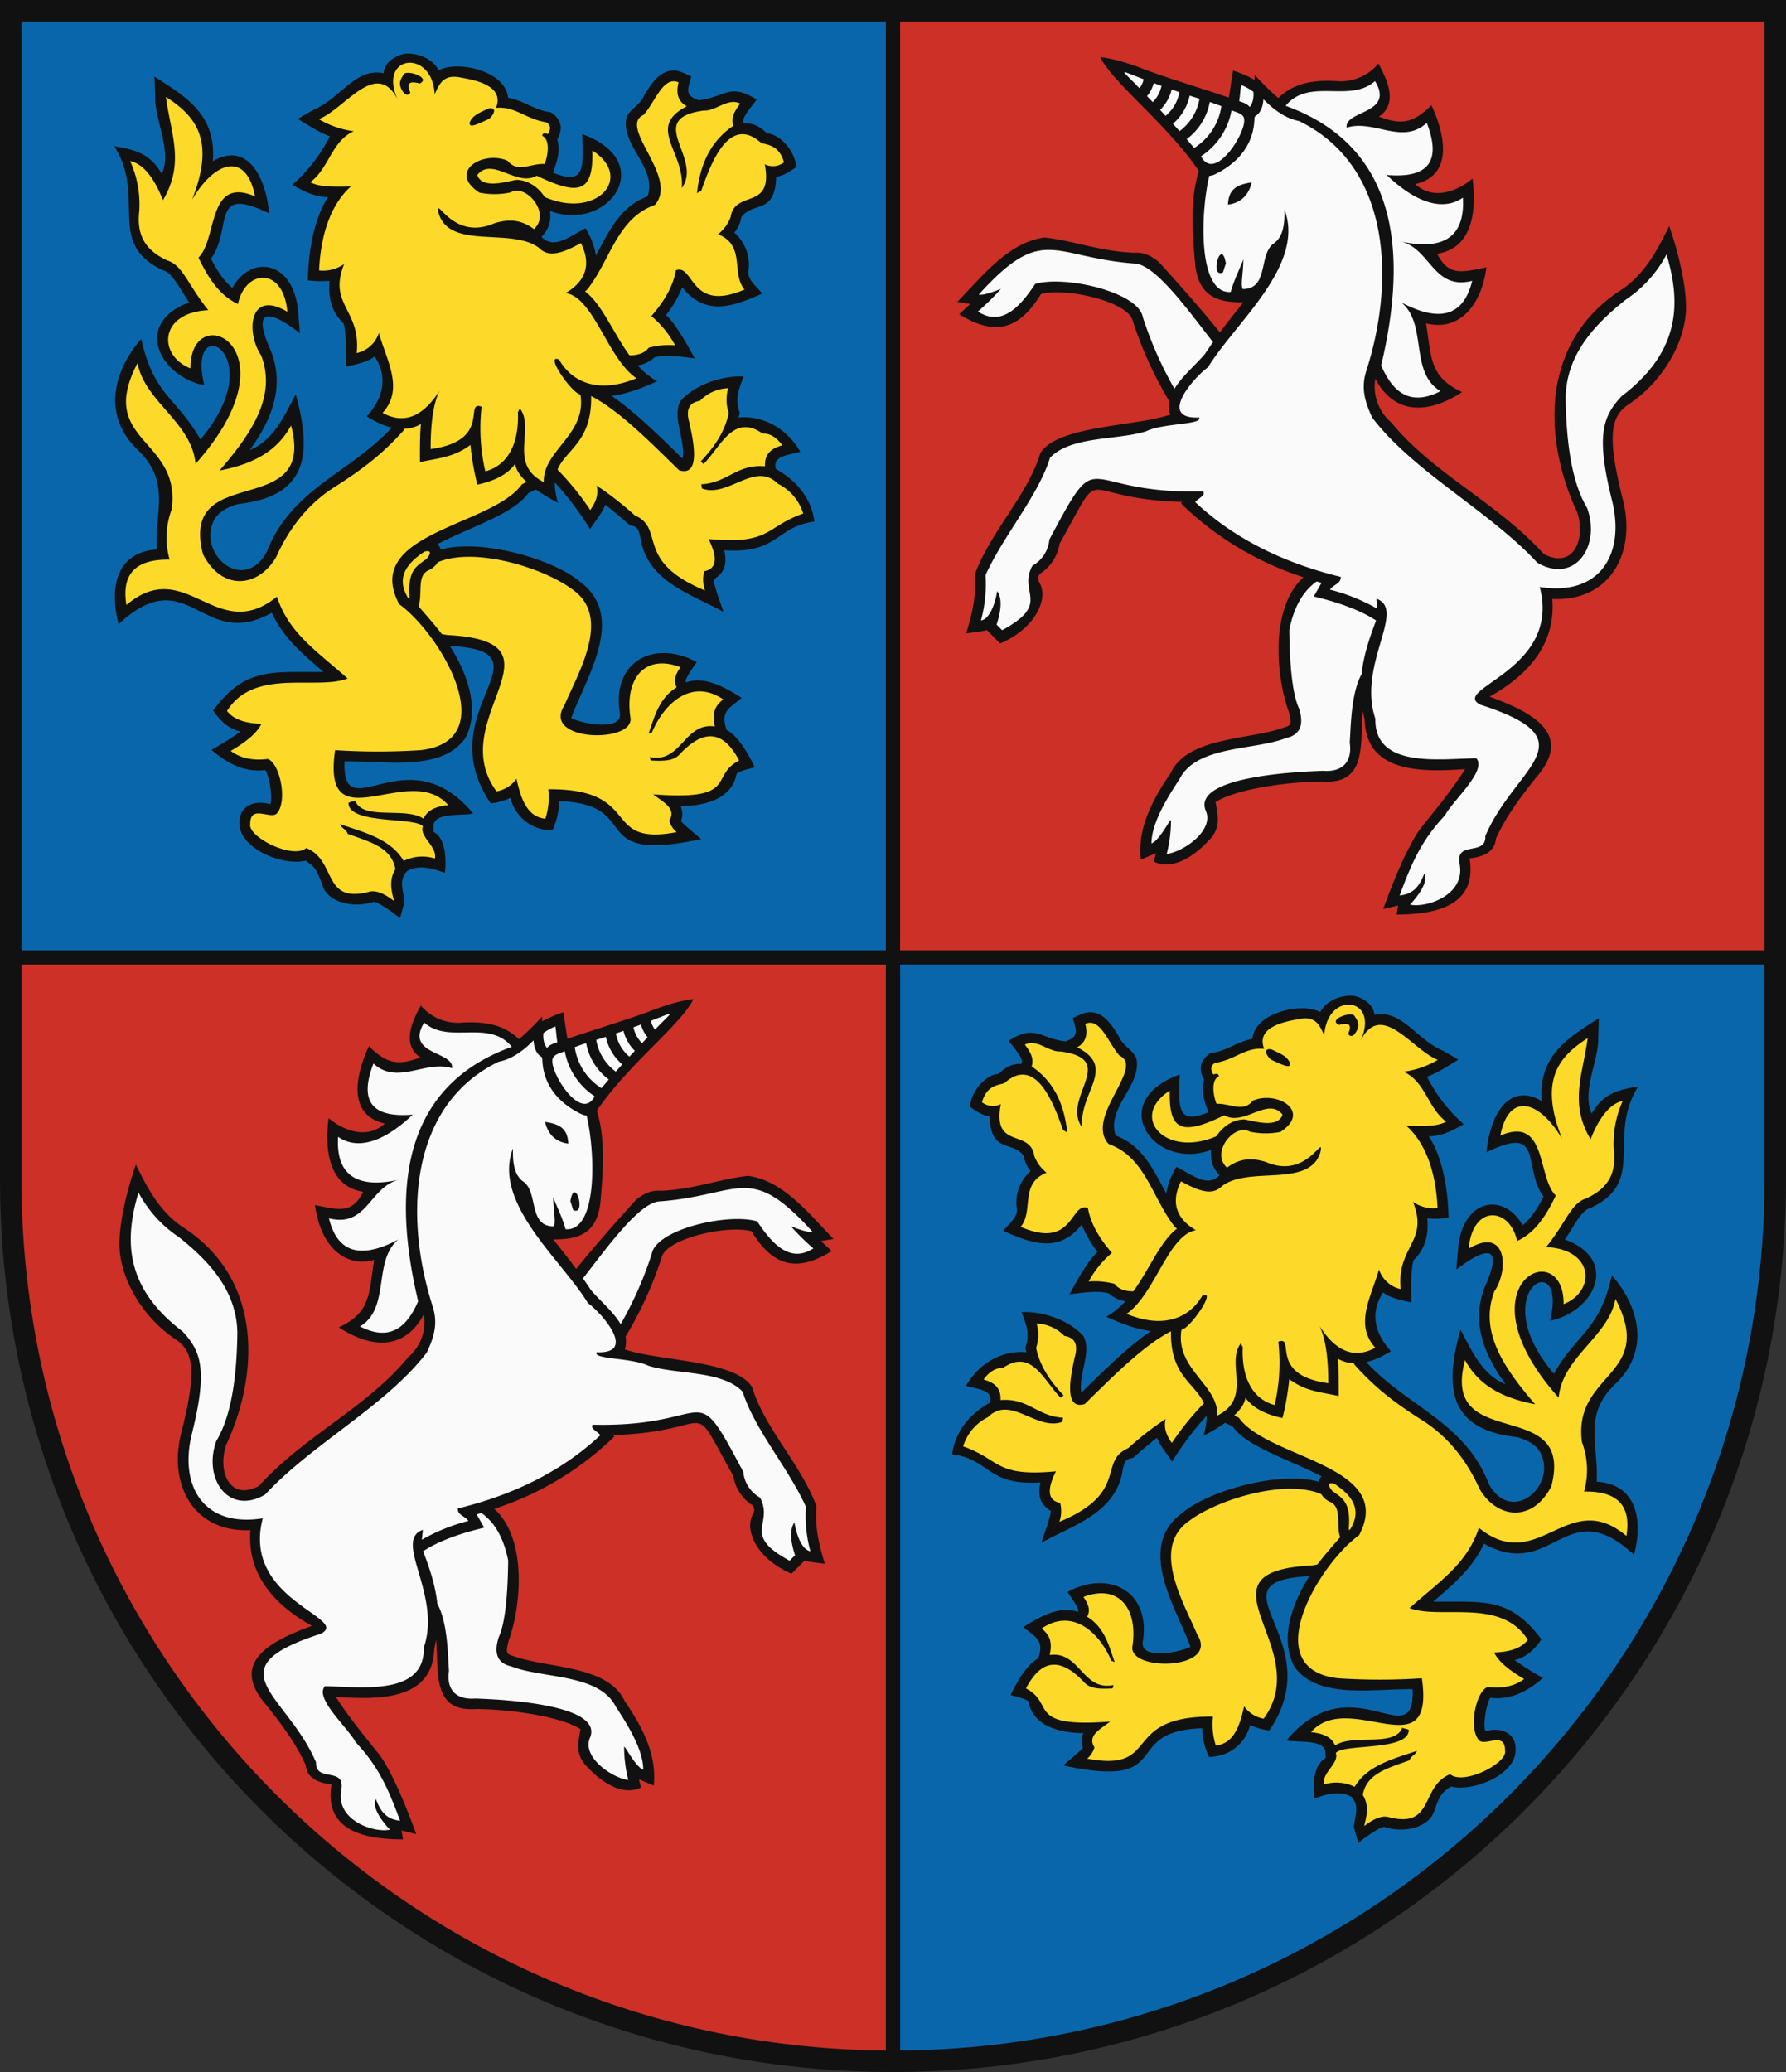 <?xml version="1.0" encoding="UTF-8"?>
<svg xmlns="http://www.w3.org/2000/svg" xmlns:xlink="http://www.w3.org/1999/xlink" width="500" height="580" viewBox="0 0 500 580">
  <rect x="0" y="0" width="500" height="580" fill="#333333" stroke="none"/>
  <defs>
    <clipPath id="clip-path">
      <use xlink:href="#border"/>
    </clipPath>
  </defs>
  <title>Coat of Arms of Vrútky</title>
  <g id="field" clip-path="url(#clip-path)" stroke="#111" stroke-width="4">
    <rect width="500" height="580" fill="#0a66aa"/>
    <polygon points="500 0 250 0 250 580 0 580 0 268 500 268 500 0" fill="#cc3026"/>
  </g>
  <g id="coa">
    <g id="unicorn" fill="#fafafa">
      <path d="M472,86c0-9.7-4.7-22.735-4.7-22.735-3.39,6.964-7.041,13.873-14.055,18.288-22.436,15.012-20.976,42.035-11.688,61.854,2.515,7.857-1.291,16.03-9.4,11.638-13.07-14.416-30.916-22.411-42.657-36.781A13.222,13.222,0,0,1,385.03,106c5.455,10.347,14.979,9.828,24.286,3.761-9.309-4.338-8.536-9.858-10.088-19.272,8.642,2.314,15.372-4.16,16.908-15.647-6.588,1.252-10.541,2.7-13.79-3.806C412.3,69.471,413.4,58.992,412.246,50c-4.436,3.7-11.137,6.086-16.041,1.539,10.458-2.406,8.624-13.227,4.537-22.075-5.1,4.977-8.259,5.616-14.713,3.194,5.551-3.76,2.221-10.473-.114-14.861A13.792,13.792,0,0,1,374.043,22.7c-8.068-.469-12.587,1.35-16.187,4.742A72.078,72.078,0,0,1,351.3,21l-.116,1.33a33.786,33.786,0,0,0-5.989-2.581s-1.2,7.893-1.3,8.388l-6.622,15.944c-4.6,8.318-3.411,21.167-2.705,29.557.91,10.806,8.445,10.931,13.513,11,0,0-4.263,5.283-6.561,8.435-4.474-5.555-9.835-11.748-17.112-19.756-2.292-1.891-4.479-2.759-6.912-2.563-9.648-.39-16.779-3.346-25.039-4.268-10.129,1.3-17.48,10.9-24.457,18.018l3.629.589-3.1,2.866c10,6.224,16.754,4.384,22.911-5.671,7.3-1.861,24.37,2.181,25.659,7.455a108.08,108.08,0,0,0,10.313,22.649,7.587,7.587,0,0,0,.221,3.659c-9.614,3.368-31.718,3-36.4,10.844-3.4,11.479-14.186,22.341-18.346,34,.469,6.034-.752,11.08-2.4,16.407.94-.175,4.959-.565,5.77-.953l3.753,3.765c10.148-4.331,13.651-12.819,10.9-17.176a2.176,2.176,0,0,1,.2-2.328,12.116,12.116,0,0,0,5.526-8.415c13.348-23.756,3.671-12.615,34.316-11.683l-.314.435a88.029,88.029,0,0,0,34.288,20.64c-9.6,8.706-7.6,28.23-4.068,37.791.814,3.386.67,3.657-1.518,4.314-9.709,3.488-26.939,2.521-31.671,12.827-5.377,7.818-9.2,15.573-8.3,24.1.1-.045,4.118-1.719,4.223-1.765l-.561,2.328c5.544,2.739,11.92-2.124,15.375-5.947,3.517-3.356,2.524-7.132,1.885-10.722,6.305-3.9,21.23-5.725,29.88-5.74,12.8.9,10.467-10.825,11.391-19.829.142.866.3,1.746.508,2.657.454,14.872,16.148,14.52,28.109,13.7-3.549,5.632-8.3,11.359-12.541,16.653-3.63,5.088-7.469,14.446-10.409,22.526l4.175-1L391,256c11.351,0,22.585-2.649,20.409-15.731,3.907-.377,7.1-1.869,7.388-5.529,3.117-6.777,7.236-12.011,11.222-17.076,11.124-12.681-2.194-18.61-12.992-22.66,12.556-7,18.444-16.178,17.55-27.338,16.171.786,23.838-13.024,19.578-28.483-4.336-17.427-3.185-22.682,1.826-26.022C465.894,106.553,472,95.191,472,86Z" fill="#111"/>
      <path d="M280.217,80.862c-1.676.635-4.728,1.881-6.221,1.609,18.057-19.959,20.467-10.489,43.542-8.7,5.867.017,15.59,13.778,22.05,21.991-.772,1.105-1.537,2.214-2.281,3.338-2.354,2.847-6.331,6.075-8.5,9.742a105.83,105.83,0,0,1-8.859-20.036c-1.226-7.089-21.814-11.788-30.128-9.332-3.964,5.917-9.146,12.228-16.053,7.723A68.387,68.387,0,0,0,280.217,80.862Zm131.93-2.253c-11.144,2.8-11.6-9.417-20.47-11.125,12.477,2.878,18.509-1.154,17.877-12.154-7.323,5.034-16.2-1.407-21.331-6.344,10.922.919,15.641-3.117,11.215-14.581-6.931,6.3-14.781-1.068-22.431,1.324-.7-4.881,13.592-3.76,7.935-13.028-7.1,6.287-18.449-1.116-25.024,6.923,26.115,9.451,36.24,32.73,26.747,72.668,3.28,7.6,8.164,11.53,16.621,7.2-8.807-5.244-3.565-18.783-10.977-24.833Q408.6,93.3,412.147,78.609ZM381.205,188.66c.553-5.39,2.213-10.089,4.04-14.963-4.609-3.069-11.4-5.319-17.446-6.728.136-.23,2.077-3.7,2.183-3.8-.459-.132-.906-.273-1.359-.41-3.5,2.424-6.342,6.746-7.671,13.589.119,9.737.806,17.809,2.712,21.955q2.241,7.006-3.629,8.3c-8.883,3.508-25.1,2-29.843,11.53-4.087,6.16-7.825,12.674-7.825,17.974,2.355-.983,4.948-6.509,5.461-6.564a38.436,38.436,0,0,1-1.2,9.506c4.707-.6,13.528-6.661,10.866-12.274-3.483-9.42,25.573-10.75,32.831-11,6.277.457,8.229-3.294,7.541-7.9C378.2,203.009,378.245,194.053,381.205,188.66ZM466.556,71.227a34.72,34.72,0,0,1-11.444,12.678c-9.154,7.273-16.567,15.621-16.8,27.324.174,13.479,1.9,24.144,6.029,31,3.865,10.833-3.57,21.362-13.965,15.28-13.4-14.48-34.693-25.457-46.189-40.582-2.071-4.431-3.271-8.347-1.613-13.312,8.1-25.416,6.682-57.324-18.912-69.735-3.8-.736-7.083-3.163-9.951-6.1-.116,1.333-.4,3.641-2.364,4.79-2.3,6.739-6.212,11.125-11.674,13.3-3.079,6.174-5.817,36.624,4.884,35.856.807-3.061,2.364-6.113,3.519-9.111,0,3.917-.806,6.859-.174,8.3,7.441-.018,4.332-9.71,8.731-12.8,2.768-1.9,3.052-5.939,2.942-9.506,6.007,15.626-13.895,31.844-21.394,44.2-3.844,2.734-14.334,14.592-2.475,14.058,1.09,2.077-9.951,1.5-14.835,3.861-8.07,2.555-21.092,1.238-26.921,7.436-3.312,10.655-13.044,21.738-18.052,32.841a38.676,38.676,0,0,1-1.272,12.679c2.191-.305,3.858-4.026,4.554-8.237,1.145,1.728,1.43,4.44-.174,9.4l1.549,1.554c13.924-7.5,4.384-10.386,8.456-18.03a9.326,9.326,0,0,0,4.766-7.327c14.932-28.127,7.616-12.641,43.019-13.487.871,1.094-1.438,1.967-2.18,3q15.861,14.867,40.719,20.925c.175,1.9-2.244,2.243-3,3.567a52.856,52.856,0,0,1,13.286,5.369c-.11-.983-.229-1.9-.284-2.831,8.571,3.054-5.419,18.517-.292,33.6-.29,13.875,17.668,11.259,28.239,11.06,3.132,3.425-6.565,11.841-8.731,15.961-6.262,6.7-9.058,12.518-12.719,22.463,3.615-.365,5.507-2.329,6.9-6.17,1.331,2.422-2.1,6.733-4,8.719,4.266,1.014,15.585-2.475,13.9-11.366-1.279-6.729,7.475-2.036,7.193-7.827,8.317-19.554,29.86-26.684-1.384-36.765-8.635-4.468,22.778-9.546,16.613-32.961,17.144,2.713,23.989-9.506,20.195-24.382-4.545-18.268-2.474-23.389,2.7-28.988C470.34,98.487,470.689,85,466.556,71.227ZM342.39,76.247c-3.9,1.894-.52-10.123.8-2.538C342.9,74.629,342.674,75.263,342.39,76.247Zm1.374-18.967c.229-4.027,2.071-5.581,6.671-6.215C349.454,54.982,347.1,56.83,343.764,57.28Zm6.07-27.3c-.687-1.039-2.177-1.139-2.928-1.663.229-1.214.343-3.3.572-4.517a14.211,14.211,0,0,1,3.407,1.894C351.173,28.663,349.834,29.979,349.834,29.979Z" fill-rule="evenodd"/>
      <path d="M335.674,47.921C326.607,34.555,311.859,23.568,308,16c0,0,4.149.215,12.186,3.345,6.168,2.4,21.178,6.908,27.9,9.4a4.985,4.985,0,0,1,3.071,5.16c-.255,4.42-2.454,10.662-10.861,14.819C338.631,49.551,336.668,49.5,335.674,47.921Z" fill="#111"/>
      <path d="M320.188,22.191a6.564,6.564,0,0,1-1.18,2.52C313.624,19.029,312.707,19.363,320.188,22.191Zm4.98,1.85a9.047,9.047,0,0,1-2.45,4.54c-.55-.58-1.09-1.14-1.6-1.68a9.44,9.44,0,0,0,1.89-3.65C323.708,23.511,324.428,23.771,325.168,24.041Zm5.02,1.77a11.275,11.275,0,0,1-3.87,6.62c-.52-.56-1.04-1.12-1.55-1.66a12.029,12.029,0,0,0,3.25-5.72C328.738,25.311,329.458,25.561,330.188,25.811Zm5.62,1.84a14.248,14.248,0,0,1-5.59,9.06l-1.86-2.07a14.293,14.293,0,0,0,4.7-7.87C333.978,27.071,334.908,27.371,335.808,27.651Zm6.13,2.06a16.648,16.648,0,0,1-7.62,11.71c-.706-.806-1.391-1.64-2.11-2.46a16.8,16.8,0,0,0,6.48-10.4C339.881,28.963,340.89,29.322,341.938,29.711Zm6.38,4.166c-.021,4.171-8.379,17.085-12.07,9.864a19.6,19.6,0,0,0,8.54-12.88C346.268,31.562,348.539,31.8,348.318,33.877Z"/>
    </g>
    <g id="lion" fill="#fdda2a">
      <path d="M203.418,204.345c-1.884-5.489,1.01-6.151,4.211-9-4.738-2.97-10.3-6.173-15.521-4.337-.928-.464,2.4-4.737,2.933-5.675-11.537-6.31-23.681-.5-21.557,13.9,1.3,5.66-10.533,3.4-13.574,1.764,3.937-10.933,15.9-28.615,2.178-38.363-6.885-5.811-26.7-11.985-38.727-8.81a2.756,2.756,0,0,0-.918-1.5c8.964-4.7,21.49-8.468,25.449-14.3l7.117-3.352a88.137,88.137,0,0,1,10.173,13.434c1.366-2.118,3.241-4.25,4.3-6.806,2.448,1.891,4.686,3.855,6.807,5.7,1.811.537,2.509.111,3.231,4.843,2.576,11.245,14.319,14.6,22.987,19.425-.429-1.623-2.805-7.518-2.654-9.138,3.2-1.889,3.67-4.492,2.925-8.084,15.359.961,14.228-6.562,25.222-8.05-.893-6.454-4.766-11.284-10.784-14.725-1.092-3.891,3.927-3.839,6.822-4.831-3.886-6.7-10.513-10.173-17.263-9.582.093-.328.259-.947.349-1.278-1.541-3.861-.156-6.9,1.034-10.186-6.28-.28-13.65,2.4-17.591,6.778-2.618,4.358,1.466,11.113.513,16.224-7-6.867-14.385-14.182-21.433-18.593l6.209-7.32c1.3,0,4.766.021,7.322-2.415,3.2-.968,8.04-.128,11.305.244-1.973-3.67-5.48-9.909-8.027-12.108a31.357,31.357,0,0,0,4.532-7.806c6.634,8.414,14.5,5.265,22.384,1.8-1.493-2.071-4.639-4.049-3.741-7.108a12.121,12.121,0,0,0-4.046-9.977,8.7,8.7,0,0,0,1.952-4.344c3.459-4.52,9.42-.562,9.771-11.31,1.934-.158,4.019-1.588,5.658-2.733-.715-5.392-5.185-9.266-8.258-9.388-2.047-2.051-4.114-2.97-6.5-2.814-.931-1.41,2.6-5.105,3.632-6.639-7.626-4.863-9.022-.572-16.287.183-3.719-1.447-3.2-2.629-2.023-6.673-1.4-.613-3.39-1.734-4.934-1.64l0-.01c-3.95,0-6.225,3.674-8.232,6.916-1.111,2.8-4.121,3.841-5.028,6.416-1.473,7.644,8.688,13.954,5.947,21.891-10.4,3.884-12.385,15.2-18.639,23.128l-13.508-1.9V56.449c18.118,12.805,37.385-10.375,13.836-18.916.688,13.361.052,15.68-16.969,6.467l-24.754-4.058-10.928,79.041c-11.9,13.416-28.649,17.44-35.681,35.6-6.6,11.807-19.673.22-14.6-9.2,1.153-1.981,3.437-3.437,6.791-4.329,20.359-2.167,20.135-15.531,15.958-30.654-3.13,5.844-6.12,12.884-12.88,15.6,5.937-8.211,9.947-17.531,5.94-27.757-5.656-12.525-.188-11.42,8.134-4.968l-.55-6.265c-1.267-13.974-13.03-15.976-18.4-6.42-2.121-1.739-4-4.333-5.976-8.184,6.195-8.492-.391-20.876,16.313-12.645C74.187,47.819,68.312,39.9,59.582,45.136c1.056-13.146-7.76-18.175-16.328-23.685l.191,5.772c-.238,5.914,4.815,15.252,1.85,21.458-3.464-5.969-7.717-6.735-13.3-7.761,9.178,14.6-2.667,27.246,13.81,34.811,2.456.492,5.039,5.979,7.175,8.929-15.531,5.635-8.752,20.469,4.233,23.221-5.365-21.563,19.214-8.838-1.108,15.127-6.626-11.671-13.033-12.244-16.557-28.116-7.438,8.448-11.362,21.129-.937,31.093,9.314,8.9,4.654,17.39,5.276,27.83-11.588.763-13.252,11.142-10.678,20.9,19.536-18.163,23.207,7.8,42.879-3.178,3.267,6.988,8.528,11.48,14.495,16.549-14.074.185-21.785-1.569-30.921,10.808,1.923,2.747,4,4.954,7.658,5.906a80.521,80.521,0,0,1-8.12,5.1c4.163,3.574,9.083,6.428,15.037,5.652,1.074,1.353,2.171,7.517,1.427,9.578-4.236-1.322-9,.37-8.612,5.625.2,6.7,11.78,11.723,18.513,10.154,2.5,1.725,3.045,2.348,4.561,6.484,1.315,5.367,8.922,6.844,14.233,5.111,1-.53,6.207,3.351,7.636,4.5l1.226-4.478c-.082-2.7-1.8-5.913.633-8.561l-.008-.045c3.361-2.065,7.306-.761,10.716.385.405-3.7.23-9.1-2.686-11.132-.625-.376-.625-.376-.507-1.564-.447-4.462,8.264-3.116,11.093-3.915-18.643-22.3-36.667,4.883-36.006-14.565,10.848-.272,27,3.06,33.762-6.439,4.171-7.7,1-17.548-4.281-25.876,29.736,1.549-6.3,18.081,11.466,44.085a18.99,18.99,0,0,0,5.5-1.556,11.876,11.876,0,0,0,11.751,9.077,20.832,20.832,0,0,0,1.925-8.16c24.04.807,6.824,17.669,39.711,10.627-.6-.587-5.337-4.406-5.644-5.069a5.3,5.3,0,0,0-.11-4.154c4.511-.045,13.944-.935,15.612-8.746-.232-.958,4.335-1.84,5.142-2.152C209.485,210.983,206.542,205.855,203.418,204.345Z" fill="#111"/>
      <path d="M206.919,212.89c-8.48,4.352.159,11.31-24.058,9.462,2.765,2.177,6.65,3.979,4.483,7.358a6.564,6.564,0,0,0,2.092,3.229c-21.515,4.053-9.088-12.185-35.937-12.014a19.478,19.478,0,0,1-.822,8.26c-4.932-.526-6.8-5.181-8.069-11.189a8.82,8.82,0,0,1-5.6,3.53c-14.777-20.04,20.7-41.527-12.7-43.7a13.481,13.481,0,0,1-2.647-.355c-2.049-2.79-6.488-7.683-6.511-7.808,1.289-3.407-.715-8.79,3.147-10.156a6.1,6.1,0,0,0,2.277-2.124c10.347-4.393,29.605,1.569,37.656,7.6,11.149,7.7,1.621,23.359-2.243,32.514-6.469,10.078,19.319,10.674,18.531,3.529-1.721-11.043,3.975-18.091,13.97-14.267-1.2,1.8-2.167,3.6-1.046,5.631-4.931,3.079-6.127,7.96-7.845,12.915.451.075.3-.3.9-.225,3.407-8.229,11.139-15.29,19.948-9.311-1.793,1.5-3.287,3.154-2.316,7.584-8.63-1.246-9.353,10.43-18.23,8.56a4.832,4.832,0,0,0,.3.976c3.287.151,6.276.226,8.069-1.727C197.067,203.882,202.521,204.482,206.919,212.89Zm-92.707-45.556c.143.117.289.243.433.365a11.534,11.534,0,0,0-.014-1.361c-.422-7.052,2.342-8.038,4.808-9.912,1.587-1.941.9-2.448-.587-2.017C113.67,157.795,110.887,161.8,114.212,167.334ZM224.86,143.755c-10.731,3.744-8.984,8.788-26.523,7.119,2.615,5.106,2.391,8.411-1.195,9.011a9.517,9.517,0,0,0,.224,5.406c-20.011-8.31-10.929-17.224-19.65-21.024a87.166,87.166,0,0,0-10.684-8.336c.672,3-.6,5.106-1.793,6.834a76.26,76.26,0,0,0-9.564-11.714l-9.564,4.5c-8.331,11.827-44.968,13.472-34.368,33.566,11.352,8.124,29.4,38.147,6.052,40.864a182.448,182.448,0,0,1-23.983,0c-3.838,26.671,20.752,2.893,31.679,15.393-3.736.376-6.052,1.577-6.874,3.829-5.075-3.512-17.023.63-19.2-5.106-.6.376-1.268.226-1.868.676.127,6.094,18.467,3.822,20.846,6.533-1.053,3.011,4.054,5.562,3.362,9.011a11.779,11.779,0,0,0-8.742.675c-3.661-6.232-11.282-8.034-17.782-10.287.374,1.273,1.719,1.348,2.093,2.7,6.35,2.328,12.253,3.754,13.373,9.911-2.4,3.676-.368,8.161-.448,8.861-.815-.632-4.174-3.283-6.874-2.553-13.244,3.46-9-8.75-17.632-12.24-3.826,3.27-16.415-3.155-15.687-6.685-.094-5.827,5.935-.979,7.544-3.127,2.908-3.484.761-13.877-2.616-15.117-4.259.525-7.7-.225-10.385-2.253,3.959-2.328,7.173-4.73,8.592-7.584-4.633-.146-7.845-1.272-9.638-3.6,7.58-12.174,25.08-5.686,33.771-9.086-9.042-8.034-16.438-12.707-19.8-22.919-16.962,13.745-25.392-11.812-42.139,2.328-1.349-8.335,2.163-12.84,12.1-12.69a22.626,22.626,0,0,1,.6-14.117c2.647-20.042-21.257-18.683-9.563-40.923,1.851,10.733,15.182,16.575,16.213,28.233,29.107-32.615-1.568-46.776-1.419-26.731-9.116-3.6-8.895-15.618,5.005-16.294C52.57,79.76,51.3,74.354,46.894,72.927,39.722,69.7,38.327,64.707,39,59a29.62,29.62,0,0,0-2.568-13.933c3.511.751,6.65,4.505,9.19,10.963,6.156-10.365,2.245-18.334.822-28.909C54.366,32.3,60.566,38.76,53.766,55.88c6.575-11.112,15.241-13.365,17.632-.9C57.959,49.165,60.919,66.951,55.559,72.1c2.841,5.933,5.977,10.664,11.057,12.992,2.023-9.687,12.7-10.588,13.823,2.177-10.79-6.449-11.623,5.868-7.323,12.24,4.259,11.191-2.316,21.4-11.658,32.212,9.862-1.877,16.288-5.706,20.023-12.614,7.266,27-31.455,9.7-24.655,36.042,5.379,10.437,15.471,9.311,20.471.826,3.886-8.635,9.414-15.393,16.886-19.973,7.621-4.881,13.077-9.086,18.977-15.694l10.7-77.366L146,47c15.713,8.372,20.14,7.762,19.835-4.859,13.412,8.561-2.176,22.766-19.7,9.193V78.808l17.985,2.526c6.682-8.016,8.442-20.159,19.2-23.953,6.887-7.711-10.486-21.868-3.138-25.23,3.213-3.529,5.482-11.04,9.788-9.086-.747,2.783-.3,5.331,2.316,6.683-11.494,5.861-.547,12.686-1.419,22.9,6.114-8.437-10.752-19.439,6.2-21.7,3.338.21,6.7-3.689,10.161-1.952-1.42,1.878-2.69,3.833-1.943,6.233-6.649,4.505-9.339,11.188-10.161,18.847.374-.225.822-.45,1.195-.676,2.781-7.941,7.9-21.4,16.808-13.354,2.466.6,5.081.976,6.351,5.406a5.056,5.056,0,0,1-5.38.525c2.514,13.145-8.363,6.945-9.563,14.793a10.911,10.911,0,0,1-3.511,4.8c7.825,3.169,3.581,10.9,7.4,15.469-15.32,6.647-14.052-7.2-19.2-5.407-.747,4.281-3.063,8.486-6.874,12.84A28,28,0,0,1,189,96.657a22,22,0,0,0-7.4.676c-1.571,2.1-4.335,2.251-7.1,2.1l-9.481,11.194c7.99,3.98,16.582,12.69,25.1,21.025,6.513,2,3.666-9.459,2.913-13.216-1.12-3.68-.149-5.782,2.914-6.232a11.51,11.51,0,0,1,7.92-3.53,11.436,11.436,0,0,0,.149,6.909c-1.084,5.386-4.161,9.681-7.845,13.591.374.3.374.45.822.675,4.77-4.7,8.245-14.245,16.512-8.485,2.017-.079,3.885,1.048,5.529,3.3-3.657.976-5.006,2.857-4.857,5.857-7.945-.669-10.418,4.64-17.857,5.031.075.373.15.824.225,1.2,7.368,2.673,14.8-7.818,21.219-1.352A13.8,13.8,0,0,1,224.86,143.755Z" fill-rule="evenodd"/>
      <path d="M114,15c-2.006,0-6.4,1.934-6.617,5.486C99.439,18.9,95.468,27.5,87.76,30.753l-4.4,2.529c2.626,1.571,6.078,3.9,9,4.87A44.889,44.889,0,0,1,81.842,51.72c3.105,1.747,6.113,3.435,10.014,3.462C88.132,60.734,86.3,69.872,86.2,78.467a29.97,29.97,0,0,0,6.07.162c-.462,4.731.663,8.706,3.669,11.689.852.237,1.072,8.031.875,12.352,2.5-.627,6.108-1.26,8.076-2.9,3.9,5.95,2.277,11.881-2.23,16.789,4.613,2.911,10.168,4.968,15.179,2.152-.3,2.983-.288,7.338-.276,10.657,4.694-1.079,9.4-1.235,14.135-4.826a77.18,77.18,0,0,0,1.935,11.123c3.993-.878,8.2-2.445,10.572-5.809.724,4.531,7.669,8.588,12.016,10.9-4.543-15.257,9.741-11.915,9.271-30.165,6.06,1.326,12.694-1.285,18.511-3.88-9.957-5.375-13.219-19.832-20.223-25.152,4.8-4.608,3.7-11.848.133-17.662-4.49,2.289-8.848,6.063-12.312,2.406,6-6.022.126-15.923-7.1-15.952-3.114.572-9.556,2.582-10.885-1.354,4.235-5.338,11.165,3.654,16.852.065,1-.725,2.949.207,4.032.231.973-3.264,2.588-5.958,1.526-10.337,2.074-3.592.427-6.128-1.887-7.55-4.536-.523-7.475-3.257-11.916-4.056-.666-7.659-14.426-10.512-19.382-7.644C121.167,16.529,117.455,15,114,15Z" fill="#111"/>
      <path d="M156.5,100.635c3.736,6.533,11.207,9.611,21.667,5.256-8.125-5.61-11.889-22.55-19.8-23.878,5.753-3.379,7.172-8.11,4.259-13.967-6.2,3.455-9.339,3.755-11.73,1.352-7.741-5.87-25.007.679-28.092-9.687-1.141-5.727,3.694,8.056,15.614,2.778,3.736-1.126,7.323-1.2,11.058,1.653,4.9-4.426-2.3-12.848-6.5-10.288a21.45,21.45,0,0,1-8.741.076c-9.105-5.912,1.074-11.889,7.846-8.936,2.87,3.514,6.29.741,10.385.9.634-1.373,1.942-6.578-.673-7.884.075-.676.673-.9,1.569-.45.9-1.427.822-2.479-.373-3.3-5.977-.977-8.742-4.581-14.121-4.055,2.456-6.3-6.016-7.817-9.862-8.485-5.006-1.051-5.978,1.877-7.323,4.655-.662-12.8-16.009-11.069-10.383,1.425-5.976-11.5-14.724,2.708-22.041,5.557a25.718,25.718,0,0,0,9.787,3.379C92.709,39.628,92.276,46.929,86.864,51c2.391,1.277,5.827,1.352,11.357,1.2-5.9,5.331-8.443,13.966-8.891,23.5a10.318,10.318,0,0,0,7.023-1.8c-4.6,11.526,4.715,12.639,3.511,24.93a8.421,8.421,0,0,0,6.2-5.632c2.152,7.661,7.163,15.67,1.046,22.377,5.9,3.228,11.207,1.2,15.914-6.158-1.868,3.98-2.465,9.687-2.465,16.294,17.321-2.383,9.137-13.723,14.27-11.864a53.333,53.333,0,0,0,1.046,18.1c6.351-1.727,9.489-7.81,9.115-16.67.374-.3.15-.6.6-.9,4.258,5.768-3.425,15.563,6.65,20.574-.313-8.9,12.139-13.29,10.235-24.553C160.306,110.384,152.2,98.823,156.5,100.635ZM136.773,30.352c2.54-.451,1.494,1.8.149,2.928-4.558,2.178-5.529,2.328-5.454,1.052C132.29,32.154,134.531,31.478,136.773,30.352ZM117.5,23.369c-2.54-.676-3.959-.376-2.614,2.553-.523.751-1.046.751-1.719.225-2.092-2.628-.971-3.98-.074-5.406C114.017,19.464,120.821,21.784,117.5,23.369Z" fill-rule="evenodd"/>
    </g>
    <use xlink:href="#unicorn" transform="matrix(-.98 0 0 .98 496 264)"/>
    <use xlink:href="#lion" transform="matrix(-.98 0 0 .98 490 264)"/>
  </g>
  <path id="border" d="M497,330V3H3V330C3,466.414,113.586,577,250,577S497,466.414,497,330Z" fill="none" stroke="#111" stroke-width="6"/>
</svg>
